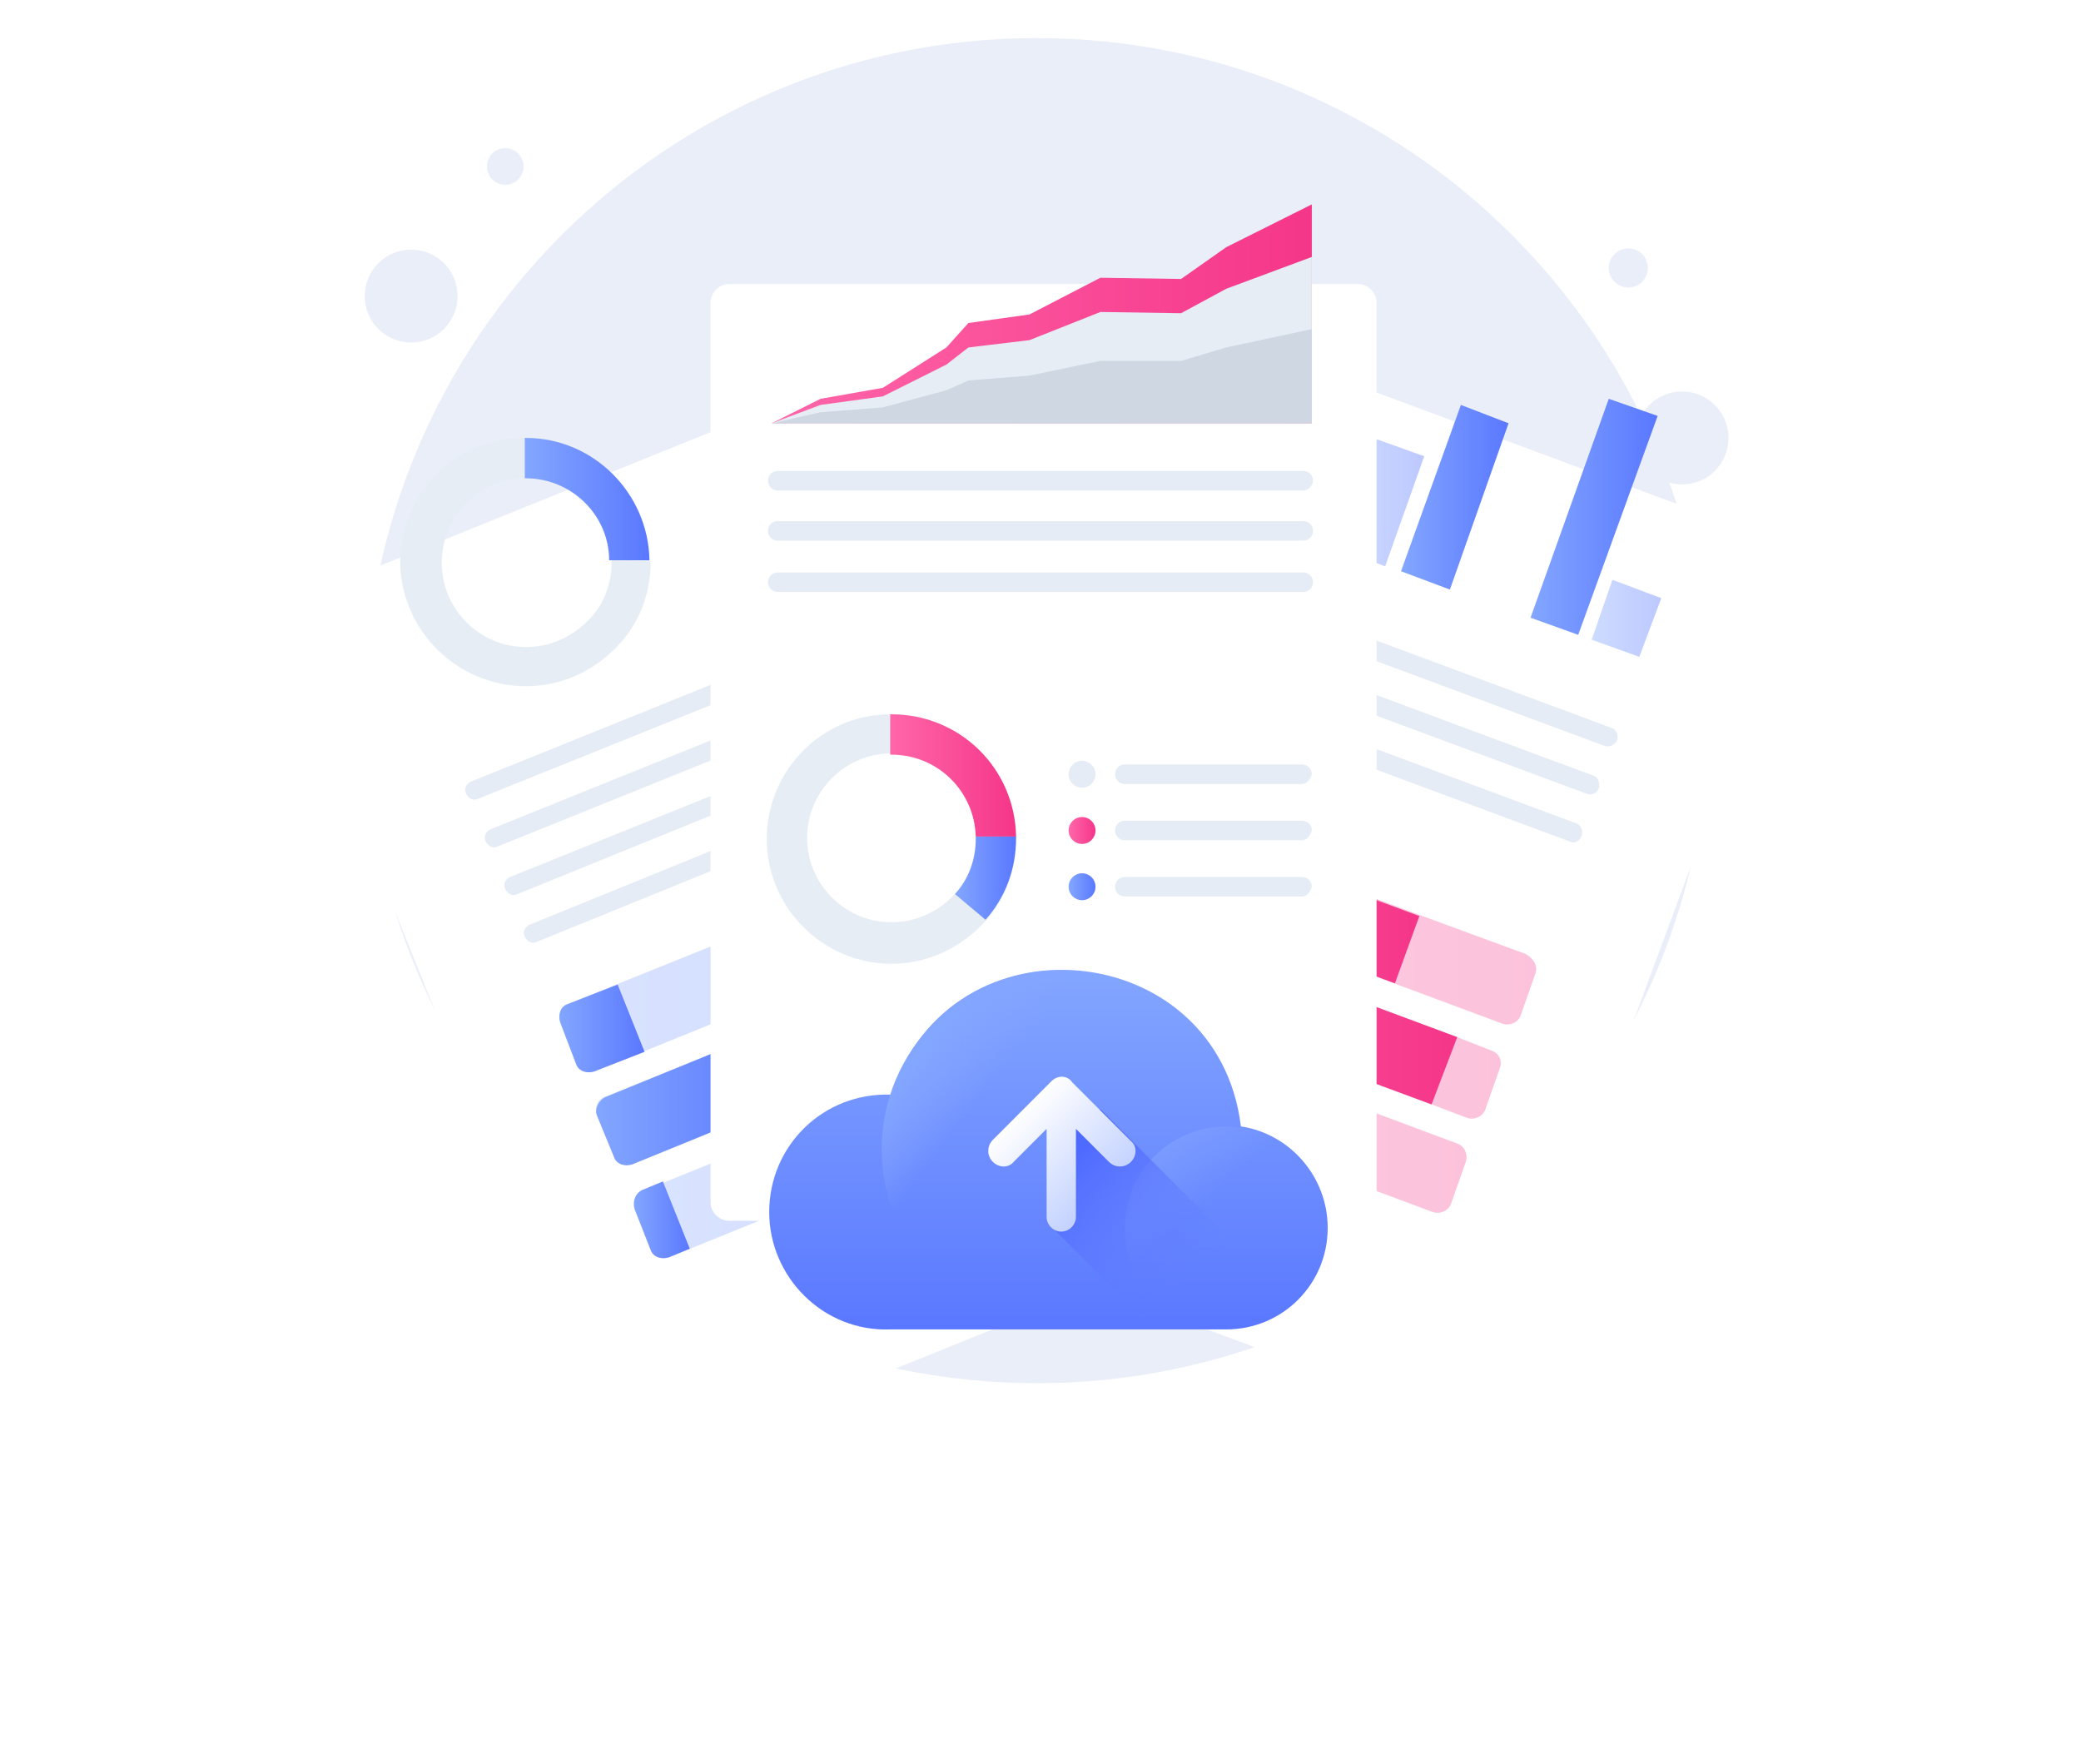 <?xml version="1.0" encoding="UTF-8"?> <svg xmlns="http://www.w3.org/2000/svg" width="164" height="139" viewBox="0 0 164 139" fill="none"> <path d="M32.402 26.994C34.423 26.994 36.062 25.355 36.062 23.333C36.062 21.31 34.423 19.671 32.402 19.671C30.381 19.671 28.742 21.31 28.742 23.333C28.742 25.355 30.381 26.994 32.402 26.994Z" fill="#EAEEF9"></path> <path d="M132.562 38.173C134.583 38.173 136.222 36.533 136.222 34.511C136.222 32.489 134.583 30.849 132.562 30.849C130.541 30.849 128.902 32.489 128.902 34.511C128.902 36.533 130.541 38.173 132.562 38.173Z" fill="#EAEEF9"></path> <path d="M39.818 14.564C40.615 14.564 41.262 13.916 41.262 13.118C41.262 12.32 40.615 11.673 39.818 11.673C39.02 11.673 38.373 12.32 38.373 13.118C38.373 13.916 39.02 14.564 39.818 14.564Z" fill="#EAEEF9"></path> <path d="M128.325 22.658C129.176 22.658 129.866 21.968 129.866 21.116C129.866 20.265 129.176 19.575 128.325 19.575C127.474 19.575 126.784 20.265 126.784 21.116C126.784 21.968 127.474 22.658 128.325 22.658Z" fill="#EAEEF9"></path> <path d="M81.712 109C110.966 109 134.681 85.271 134.681 56C134.681 26.729 110.966 3 81.712 3C52.458 3 28.742 26.729 28.742 56C28.742 85.271 52.458 109 81.712 109Z" fill="#EAEEF9"></path> <g filter="url(#filter0_d_105_1088)"> <path d="M96.543 86.355L50.508 104.953C49.737 105.242 48.871 104.856 48.582 104.182L22.097 38.365C21.808 37.595 22.193 36.727 22.867 36.438L68.903 17.84C69.673 17.551 70.54 17.936 70.829 18.611L97.314 84.331C97.699 85.198 97.314 86.066 96.543 86.355Z" fill="white"></path> </g> <path d="M76.222 47.424L37.699 62.938C37.314 63.131 36.928 62.938 36.736 62.553C36.543 62.167 36.736 61.782 37.121 61.589L75.548 46.075C75.933 45.882 76.318 46.075 76.511 46.46C76.704 46.846 76.511 47.231 76.222 47.424Z" fill="#E6ECF5"></path> <path d="M77.667 51.182L39.24 66.696C38.855 66.889 38.469 66.696 38.277 66.311C38.084 65.925 38.277 65.54 38.662 65.347L77.089 49.833C77.474 49.64 77.859 49.833 78.052 50.218C78.245 50.604 78.052 50.989 77.667 51.182Z" fill="#E6ECF5"></path> <path d="M79.208 54.844L40.781 70.455C40.396 70.647 40.01 70.455 39.818 70.069C39.625 69.684 39.818 69.298 40.203 69.106L78.63 53.591C79.015 53.398 79.4 53.591 79.593 53.976C79.785 54.266 79.593 54.747 79.208 54.844Z" fill="#E6ECF5"></path> <path d="M56.768 68.335L42.322 74.213C41.937 74.406 41.551 74.213 41.359 73.827C41.166 73.442 41.359 73.056 41.744 72.864L56.19 66.986C56.575 66.793 56.961 66.986 57.153 67.371C57.249 67.756 57.153 68.142 56.768 68.335Z" fill="#E6ECF5"></path> <path opacity="0.3" d="M84.216 64.384L85.468 67.564C85.66 68.142 85.468 68.816 84.89 69.009L46.848 84.427C46.27 84.62 45.596 84.427 45.404 83.849L44.152 80.573C43.959 79.995 44.152 79.32 44.729 79.127L82.771 63.806C83.349 63.613 83.927 63.902 84.216 64.384Z" fill="url(#paint0_linear_105_1088)"></path> <path opacity="0.3" d="M87.201 71.707L88.453 74.887C88.646 75.466 88.453 76.14 87.875 76.333L49.834 91.751C49.256 91.944 48.582 91.751 48.389 91.173L47.041 87.896C46.848 87.318 47.041 86.644 47.619 86.451L85.66 71.129C86.238 70.936 86.912 71.225 87.201 71.707Z" fill="url(#paint1_linear_105_1088)"></path> <path opacity="0.3" d="M90.09 79.031L91.342 82.211C91.535 82.789 91.342 83.464 90.765 83.656L52.723 99.075C52.145 99.267 51.471 99.075 51.278 98.496L50.026 95.316C49.834 94.738 50.026 94.064 50.604 93.871L88.646 78.549C89.224 78.26 89.898 78.549 90.09 79.031Z" fill="url(#paint2_linear_105_1088)"></path> <path d="M48.678 77.585L50.797 82.885L46.848 84.427C46.27 84.62 45.596 84.427 45.404 83.849L44.152 80.573C43.959 79.995 44.152 79.32 44.729 79.127L48.678 77.585Z" fill="url(#paint3_linear_105_1088)"></path> <path d="M47.715 86.451L59.272 81.729L61.391 87.029L49.834 91.751C49.256 91.944 48.582 91.751 48.389 91.173L47.041 87.896C46.848 87.415 47.137 86.74 47.715 86.451Z" fill="url(#paint4_linear_105_1088)"></path> <path d="M50.604 93.775L52.241 93.1L54.36 98.4L52.723 99.075C52.145 99.267 51.471 99.075 51.278 98.496L50.026 95.316C49.834 94.738 50.026 94.064 50.604 93.775Z" fill="url(#paint5_linear_105_1088)"></path> <path d="M51.182 44.147C51.086 38.847 46.752 34.511 41.359 34.511H41.262C35.869 34.511 31.535 38.944 31.535 44.34C31.631 49.736 36.062 54.073 41.455 54.073C44.44 54.073 47.041 52.724 48.871 50.7C50.411 48.965 51.278 46.749 51.278 44.244C51.182 44.244 51.182 44.244 51.182 44.147ZM41.455 50.989C37.795 50.989 34.81 48.002 34.81 44.34C34.81 40.678 37.795 37.691 41.455 37.691H41.551C45.211 37.691 48.1 40.582 48.196 44.147C48.196 44.244 48.196 44.244 48.196 44.34C48.196 45.978 47.619 47.52 46.559 48.676C45.211 50.122 43.477 50.989 41.455 50.989Z" fill="#E6EDF5"></path> <path d="M51.182 44.147H48.004C48.004 40.582 45.018 37.691 41.455 37.691H41.359V34.511H41.455C46.752 34.511 51.086 38.847 51.182 44.147Z" fill="url(#paint6_linear_105_1088)"></path> <g filter="url(#filter1_d_105_1088)"> <path d="M115.323 101.291L68.806 83.945C68.036 83.656 67.651 82.789 67.94 82.018L92.594 15.624C92.883 14.853 93.75 14.467 94.521 14.756L141.037 32.005C141.808 32.295 142.193 33.162 141.904 33.933L117.249 100.424C116.96 101.195 116.094 101.58 115.323 101.291Z" fill="white"></path> </g> <path opacity="0.4" d="M109.16 44.629L105.404 43.184L108.485 34.607L112.241 35.956L109.16 44.629Z" fill="url(#paint7_linear_105_1088)"></path> <path d="M114.264 46.46L110.411 45.014L115.13 31.909L118.886 33.355L114.264 46.46Z" fill="url(#paint8_linear_105_1088)"></path> <path d="M124.376 50.025L120.62 48.676L126.784 31.427L130.636 32.776L124.376 50.025Z" fill="url(#paint9_linear_105_1088)"></path> <path opacity="0.4" d="M129.192 51.76L125.436 50.411L127.073 45.689L130.925 47.135L129.192 51.76Z" fill="url(#paint10_linear_105_1088)"></path> <path d="M126.495 58.795L87.587 44.34C87.201 44.244 87.009 43.762 87.105 43.376C87.201 42.991 87.683 42.798 88.068 42.895L126.976 57.349C127.362 57.446 127.554 57.927 127.458 58.313C127.265 58.698 126.88 58.891 126.495 58.795Z" fill="#E6ECF5"></path> <path d="M125.05 62.553L86.142 48.098C85.757 48.002 85.564 47.52 85.66 47.135C85.757 46.749 86.238 46.556 86.623 46.653L125.532 61.107C125.917 61.204 126.11 61.685 126.013 62.071C125.917 62.456 125.435 62.745 125.05 62.553Z" fill="#E6ECF5"></path> <path d="M123.702 66.311L84.794 51.856C84.408 51.76 84.216 51.278 84.312 50.893C84.408 50.507 84.89 50.315 85.275 50.411L124.183 64.865C124.569 64.962 124.761 65.444 124.665 65.829C124.472 66.311 124.087 66.504 123.702 66.311Z" fill="#E6ECF5"></path> <path d="M98.084 61.107L83.445 55.711C83.06 55.615 82.867 55.133 82.964 54.747C83.06 54.362 83.542 54.169 83.927 54.266L98.566 59.662C98.951 59.758 99.144 60.24 99.047 60.626C98.855 61.011 98.469 61.204 98.084 61.107Z" fill="#DDDDDD"></path> <path opacity="0.3" d="M121.005 76.718L119.85 79.995C119.657 80.573 118.983 80.862 118.405 80.669L110.123 77.585L79.882 66.311C79.304 66.118 79.015 65.444 79.208 64.865L80.363 61.589C80.556 61.011 81.23 60.722 81.808 60.915L111.856 72.093L120.235 75.176C120.909 75.562 121.198 76.14 121.005 76.718Z" fill="url(#paint11_linear_105_1088)"></path> <path opacity="0.3" d="M118.212 84.138L117.057 87.415C116.864 87.993 116.19 88.282 115.612 88.089L112.819 87.029L77.185 73.827C76.607 73.635 76.319 72.96 76.511 72.382L77.667 69.106C77.859 68.527 78.534 68.238 79.111 68.431L114.842 81.729L117.538 82.789C118.116 82.982 118.405 83.56 118.212 84.138Z" fill="url(#paint12_linear_105_1088)"></path> <path opacity="0.3" d="M115.516 91.558L114.36 94.835C114.167 95.413 113.493 95.702 112.915 95.509L98.662 90.209L74.489 81.247C73.911 81.055 73.622 80.38 73.814 79.802L74.97 76.525C75.163 75.947 75.837 75.658 76.415 75.851L101.166 85.005L114.842 90.113C115.419 90.305 115.708 90.98 115.516 91.558Z" fill="url(#paint13_linear_105_1088)"></path> <path d="M76.415 75.851L101.166 85.005L98.662 90.113L74.489 81.151C73.911 80.958 73.622 80.284 73.814 79.705L74.97 76.429C75.163 75.947 75.837 75.658 76.415 75.851Z" fill="url(#paint14_linear_105_1088)"></path> <path d="M79.208 64.962L80.363 61.685C80.556 61.107 81.23 60.818 81.808 61.011L111.856 72.189L109.93 77.489L79.882 66.311C79.304 66.118 79.015 65.54 79.208 64.962Z" fill="url(#paint15_linear_105_1088)"></path> <path d="M114.842 81.729L112.819 87.029L77.185 73.827C76.607 73.635 76.319 72.96 76.511 72.382L77.667 69.106C77.859 68.527 78.534 68.238 79.111 68.431L114.842 81.729Z" fill="url(#paint16_linear_105_1088)"></path> <path d="M89.031 63.709L87.105 69.009L79.882 66.311C79.304 66.118 79.015 65.444 79.208 64.865L80.363 61.589C80.556 61.011 81.23 60.722 81.808 60.915L89.031 63.709Z" fill="#DDDDDD"></path> <path d="M79.111 68.431L86.335 71.129L84.408 76.429L77.185 73.731C76.607 73.538 76.319 72.864 76.511 72.285L77.667 69.009C77.956 68.527 78.534 68.238 79.111 68.431Z" fill="#DDDDDD"></path> <path d="M76.415 75.851L83.638 78.549L81.712 83.849L74.489 81.151C73.911 80.958 73.622 80.284 73.814 79.705L74.97 76.429C75.163 75.947 75.837 75.658 76.415 75.851Z" fill="#DDDDDD"></path> <g filter="url(#filter2_d_105_1088)"> <path d="M107.041 85.198H57.442C56.672 85.198 55.997 84.524 55.997 83.753V12.829C55.997 12.058 56.672 11.384 57.442 11.384H107.041C107.811 11.384 108.485 12.058 108.485 12.829V83.656C108.582 84.524 107.907 85.198 107.041 85.198Z" fill="white"></path> </g> <path d="M102.707 38.654H61.294C60.909 38.654 60.524 38.365 60.524 37.883C60.524 37.498 60.813 37.113 61.294 37.113H102.707C103.092 37.113 103.477 37.402 103.477 37.883C103.477 38.268 103.092 38.654 102.707 38.654Z" fill="#E6ECF5"></path> <path d="M102.707 42.605H61.294C60.909 42.605 60.524 42.316 60.524 41.834C60.524 41.449 60.813 41.064 61.294 41.064H102.707C103.092 41.064 103.477 41.353 103.477 41.834C103.477 42.316 103.092 42.605 102.707 42.605Z" fill="#E6ECF5"></path> <path d="M102.707 46.652H61.294C60.909 46.652 60.524 46.363 60.524 45.881C60.524 45.496 60.813 45.111 61.294 45.111H102.707C103.092 45.111 103.477 45.4 103.477 45.881C103.477 46.363 103.092 46.652 102.707 46.652Z" fill="#E6ECF5"></path> <path d="M102.61 61.781H88.646C88.26 61.781 87.875 61.492 87.875 61.011C87.875 60.625 88.164 60.24 88.646 60.24H102.61C102.996 60.24 103.381 60.529 103.381 61.011C103.285 61.396 102.996 61.781 102.61 61.781Z" fill="#E6ECF5"></path> <path d="M80.074 65.925C79.978 60.626 75.644 56.289 70.251 56.289H70.155C64.761 56.289 60.428 60.722 60.428 66.118C60.428 71.515 64.858 75.947 70.251 75.947C73.236 75.947 75.837 74.598 77.667 72.575C79.207 70.84 80.074 68.624 80.074 66.118C80.074 66.022 80.074 65.925 80.074 65.925ZM70.251 72.671C66.591 72.671 63.606 69.684 63.606 66.022C63.606 62.36 66.591 59.373 70.251 59.373H70.347C74.007 59.373 76.896 62.264 76.992 65.829C76.992 65.925 76.992 65.925 76.992 66.022C76.992 67.66 76.415 69.202 75.355 70.358C74.007 71.804 72.273 72.671 70.251 72.671Z" fill="#E6EDF5"></path> <path d="M80.075 65.925H76.896C76.8 62.36 73.911 59.469 70.251 59.469H70.155V56.289H70.251C75.644 56.289 79.978 60.529 80.075 65.925Z" fill="url(#paint17_linear_105_1088)"></path> <path d="M80.074 66.022C80.074 68.527 79.208 70.744 77.667 72.478L75.259 70.455C76.318 69.298 76.896 67.756 76.896 66.118C76.896 66.022 76.896 66.022 76.896 65.925H80.074V66.022Z" fill="url(#paint18_linear_105_1088)"></path> <path d="M85.275 62.071C85.86 62.071 86.334 61.596 86.334 61.011C86.334 60.425 85.86 59.951 85.275 59.951C84.69 59.951 84.216 60.425 84.216 61.011C84.216 61.596 84.69 62.071 85.275 62.071Z" fill="#E6ECF5"></path> <path d="M102.61 66.214H88.646C88.26 66.214 87.875 65.925 87.875 65.443C87.875 65.058 88.164 64.673 88.646 64.673H102.61C102.996 64.673 103.381 64.962 103.381 65.443C103.285 65.828 102.996 66.214 102.61 66.214Z" fill="#E6ECF5"></path> <path d="M85.275 66.504C85.86 66.504 86.334 66.029 86.334 65.444C86.334 64.858 85.86 64.384 85.275 64.384C84.69 64.384 84.216 64.858 84.216 65.444C84.216 66.029 84.69 66.504 85.275 66.504Z" fill="url(#paint19_linear_105_1088)"></path> <path d="M102.61 70.646H88.646C88.26 70.646 87.875 70.358 87.875 69.876C87.875 69.491 88.164 69.106 88.646 69.106H102.61C102.996 69.106 103.381 69.394 103.381 69.876C103.285 70.261 102.996 70.646 102.61 70.646Z" fill="#E6ECF5"></path> <path d="M85.275 70.936C85.86 70.936 86.334 70.462 86.334 69.876C86.334 69.291 85.86 68.816 85.275 68.816C84.69 68.816 84.216 69.291 84.216 69.876C84.216 70.462 84.69 70.936 85.275 70.936Z" fill="url(#paint20_linear_105_1088)"></path> <path d="M104.633 96.762C104.633 101.195 101.069 104.76 96.639 104.76C96.639 104.76 96.543 104.76 94.424 104.76C93.557 104.76 92.498 104.76 90.957 104.76C87.105 104.76 80.749 104.76 70.155 104.76C64.858 104.953 60.62 100.616 60.62 95.509C60.62 90.305 64.858 86.065 70.251 86.258C74.874 71.804 95.965 73.827 97.795 88.764C101.647 89.342 104.633 92.715 104.633 96.762Z" fill="url(#paint21_linear_105_1088)"></path> <path d="M96.639 104.76C101.054 104.76 104.633 101.179 104.633 96.762C104.633 92.344 101.054 88.764 96.639 88.764C92.225 88.764 88.646 92.344 88.646 96.762C88.646 101.179 92.225 104.76 96.639 104.76Z" fill="url(#paint22_linear_105_1088)"></path> <path d="M83.638 104.76C91.457 104.76 97.795 98.418 97.795 90.594C97.795 82.771 91.457 76.429 83.638 76.429C75.819 76.429 69.481 82.771 69.481 90.594C69.481 98.418 75.819 104.76 83.638 104.76Z" fill="url(#paint23_linear_105_1088)"></path> <path d="M100.684 101.387L94.424 104.76C93.558 104.76 92.498 104.76 90.957 104.76L82.578 96.376L84.216 95.316L83.638 88.667L86.72 87.415L100.684 101.387Z" fill="url(#paint24_linear_105_1088)"></path> <path d="M82.867 85.198L78.245 89.824C77.763 90.305 77.763 91.076 78.245 91.558C78.726 92.04 79.496 92.04 79.882 91.558L82.482 88.956V95.894C82.482 96.569 83.06 97.051 83.638 97.051C84.312 97.051 84.793 96.473 84.793 95.894V88.956L87.394 91.558C87.875 92.04 88.646 92.04 89.127 91.558C89.609 91.076 89.609 90.305 89.127 89.92L84.504 85.294C84.119 84.716 83.349 84.716 82.867 85.198Z" fill="url(#paint25_linear_105_1088)"></path> <path d="M60.813 33.355H103.381V16.105L96.639 19.478L93.076 21.984L86.72 21.887L81.134 24.778L76.318 25.453L74.585 27.38L69.577 30.56L64.665 31.427L60.813 33.355Z" fill="url(#paint26_linear_105_1088)"></path> <path d="M60.813 33.355H103.381V20.249L96.639 22.755L93.076 24.682L86.72 24.585L81.134 26.802L76.318 27.38L74.585 28.729L69.577 31.235L64.665 31.909L60.813 33.355Z" fill="#E6EDF5"></path> <path d="M60.813 33.355H103.381V25.934L96.639 27.38L93.076 28.44H86.72L81.134 29.596L76.318 29.982L74.585 30.753L69.577 32.102L64.665 32.487L60.813 33.355Z" fill="#CED7E2"></path> <defs> <filter id="filter0_d_105_1088" x="0" y="6.743" width="119.465" height="131.307" filterUnits="userSpaceOnUse" color-interpolation-filters="sRGB"> <feFlood flood-opacity="0" result="BackgroundImageFix"></feFlood> <feColorMatrix in="SourceAlpha" type="matrix" values="0 0 0 0 0 0 0 0 0 0 0 0 0 0 0 0 0 0 127 0" result="hardAlpha"></feColorMatrix> <feOffset dy="11"></feOffset> <feGaussianBlur stdDeviation="11"></feGaussianBlur> <feColorMatrix type="matrix" values="0 0 0 0 0.398 0 0 0 0 0.477 0 0 0 0 0.575 0 0 0 0.18 0"></feColorMatrix> <feBlend mode="normal" in2="BackgroundImageFix" result="effect1_dropShadow_105_1088"></feBlend> <feBlend mode="normal" in="SourceGraphic" in2="effect1_dropShadow_105_1088" result="shape"></feBlend> </filter> <filter id="filter1_d_105_1088" x="45.844" y="3.66" width="118.156" height="130.727" filterUnits="userSpaceOnUse" color-interpolation-filters="sRGB"> <feFlood flood-opacity="0" result="BackgroundImageFix"></feFlood> <feColorMatrix in="SourceAlpha" type="matrix" values="0 0 0 0 0 0 0 0 0 0 0 0 0 0 0 0 0 0 127 0" result="hardAlpha"></feColorMatrix> <feOffset dy="11"></feOffset> <feGaussianBlur stdDeviation="11"></feGaussianBlur> <feColorMatrix type="matrix" values="0 0 0 0 0.398 0 0 0 0 0.477 0 0 0 0 0.575 0 0 0 0.18 0"></feColorMatrix> <feBlend mode="normal" in2="BackgroundImageFix" result="effect1_dropShadow_105_1088"></feBlend> <feBlend mode="normal" in="SourceGraphic" in2="effect1_dropShadow_105_1088" result="shape"></feBlend> </filter> <filter id="filter2_d_105_1088" x="33.997" y="0.384" width="96.497" height="117.815" filterUnits="userSpaceOnUse" color-interpolation-filters="sRGB"> <feFlood flood-opacity="0" result="BackgroundImageFix"></feFlood> <feColorMatrix in="SourceAlpha" type="matrix" values="0 0 0 0 0 0 0 0 0 0 0 0 0 0 0 0 0 0 127 0" result="hardAlpha"></feColorMatrix> <feOffset dy="11"></feOffset> <feGaussianBlur stdDeviation="11"></feGaussianBlur> <feColorMatrix type="matrix" values="0 0 0 0 0.398 0 0 0 0 0.477 0 0 0 0 0.575 0 0 0 0.18 0"></feColorMatrix> <feBlend mode="normal" in2="BackgroundImageFix" result="effect1_dropShadow_105_1088"></feBlend> <feBlend mode="normal" in="SourceGraphic" in2="effect1_dropShadow_105_1088" result="shape"></feBlend> </filter> <linearGradient id="paint0_linear_105_1088" x1="44.034" y1="74.123" x2="85.572" y2="74.123" gradientUnits="userSpaceOnUse"> <stop stop-color="#83A6FF"></stop> <stop offset="1" stop-color="#5A78FF"></stop> </linearGradient> <linearGradient id="paint1_linear_105_1088" x1="46.987" y1="81.445" x2="88.526" y2="81.445" gradientUnits="userSpaceOnUse"> <stop stop-color="#83A6FF"></stop> <stop offset="1" stop-color="#5A78FF"></stop> </linearGradient> <linearGradient id="paint2_linear_105_1088" x1="49.941" y1="88.766" x2="91.48" y2="88.766" gradientUnits="userSpaceOnUse"> <stop stop-color="#83A6FF"></stop> <stop offset="1" stop-color="#5A78FF"></stop> </linearGradient> <linearGradient id="paint3_linear_105_1088" x1="44.034" y1="81.056" x2="50.81" y2="81.056" gradientUnits="userSpaceOnUse"> <stop stop-color="#83A6FF"></stop> <stop offset="1" stop-color="#5A78FF"></stop> </linearGradient> <linearGradient id="paint4_linear_105_1088" x1="46.988" y1="86.808" x2="61.323" y2="86.808" gradientUnits="userSpaceOnUse"> <stop stop-color="#83A6FF"></stop> <stop offset="1" stop-color="#5A78FF"></stop> </linearGradient> <linearGradient id="paint5_linear_105_1088" x1="49.941" y1="96.166" x2="54.379" y2="96.166" gradientUnits="userSpaceOnUse"> <stop stop-color="#83A6FF"></stop> <stop offset="1" stop-color="#5A78FF"></stop> </linearGradient> <linearGradient id="paint6_linear_105_1088" x1="41.379" y1="39.348" x2="51.217" y2="39.348" gradientUnits="userSpaceOnUse"> <stop stop-color="#83A6FF"></stop> <stop offset="1" stop-color="#5A78FF"></stop> </linearGradient> <linearGradient id="paint7_linear_105_1088" x1="105.372" y1="39.595" x2="112.283" y2="39.595" gradientUnits="userSpaceOnUse"> <stop stop-color="#83A6FF"></stop> <stop offset="1" stop-color="#5A78FF"></stop> </linearGradient> <linearGradient id="paint8_linear_105_1088" x1="110.424" y1="39.185" x2="118.93" y2="39.185" gradientUnits="userSpaceOnUse"> <stop stop-color="#83A6FF"></stop> <stop offset="1" stop-color="#5A78FF"></stop> </linearGradient> <linearGradient id="paint9_linear_105_1088" x1="120.585" y1="40.738" x2="130.595" y2="40.738" gradientUnits="userSpaceOnUse"> <stop stop-color="#83A6FF"></stop> <stop offset="1" stop-color="#5A78FF"></stop> </linearGradient> <linearGradient id="paint10_linear_105_1088" x1="125.411" y1="48.762" x2="130.908" y2="48.762" gradientUnits="userSpaceOnUse"> <stop stop-color="#83A6FF"></stop> <stop offset="1" stop-color="#5A78FF"></stop> </linearGradient> <linearGradient id="paint11_linear_105_1088" x1="79.176" y1="70.837" x2="121.038" y2="70.837" gradientUnits="userSpaceOnUse"> <stop stop-color="#FF66A9"></stop> <stop offset="1" stop-color="#F53689"></stop> </linearGradient> <linearGradient id="paint12_linear_105_1088" x1="76.427" y1="78.237" x2="118.288" y2="78.237" gradientUnits="userSpaceOnUse"> <stop stop-color="#FF66A9"></stop> <stop offset="1" stop-color="#F53689"></stop> </linearGradient> <linearGradient id="paint13_linear_105_1088" x1="73.677" y1="85.639" x2="115.541" y2="85.639" gradientUnits="userSpaceOnUse"> <stop stop-color="#FF66A9"></stop> <stop offset="1" stop-color="#F53689"></stop> </linearGradient> <linearGradient id="paint14_linear_105_1088" x1="73.677" y1="82.959" x2="101.108" y2="82.959" gradientUnits="userSpaceOnUse"> <stop stop-color="#FF66A9"></stop> <stop offset="1" stop-color="#F53689"></stop> </linearGradient> <linearGradient id="paint15_linear_105_1088" x1="79.176" y1="69.26" x2="111.958" y2="69.26" gradientUnits="userSpaceOnUse"> <stop stop-color="#FF66A9"></stop> <stop offset="1" stop-color="#F53689"></stop> </linearGradient> <linearGradient id="paint16_linear_105_1088" x1="76.427" y1="77.675" x2="114.819" y2="77.675" gradientUnits="userSpaceOnUse"> <stop stop-color="#FF66A9"></stop> <stop offset="1" stop-color="#F53689"></stop> </linearGradient> <linearGradient id="paint17_linear_105_1088" x1="70.198" y1="61.065" x2="80.036" y2="61.065" gradientUnits="userSpaceOnUse"> <stop stop-color="#FF66A9"></stop> <stop offset="1" stop-color="#F53689"></stop> </linearGradient> <linearGradient id="paint18_linear_105_1088" x1="75.262" y1="69.176" x2="80.039" y2="69.176" gradientUnits="userSpaceOnUse"> <stop stop-color="#83A6FF"></stop> <stop offset="1" stop-color="#5A78FF"></stop> </linearGradient> <linearGradient id="paint19_linear_105_1088" x1="84.283" y1="65.44" x2="86.333" y2="65.44" gradientUnits="userSpaceOnUse"> <stop stop-color="#FF66A9"></stop> <stop offset="1" stop-color="#F53689"></stop> </linearGradient> <linearGradient id="paint20_linear_105_1088" x1="84.283" y1="69.88" x2="86.333" y2="69.88" gradientUnits="userSpaceOnUse"> <stop stop-color="#83A6FF"></stop> <stop offset="1" stop-color="#5A78FF"></stop> </linearGradient> <linearGradient id="paint21_linear_105_1088" x1="82.605" y1="76.325" x2="82.605" y2="104.723" gradientUnits="userSpaceOnUse"> <stop stop-color="#83A6FF"></stop> <stop offset="1" stop-color="#5A78FF"></stop> </linearGradient> <linearGradient id="paint22_linear_105_1088" x1="87.84" y1="87.12" x2="94.925" y2="94.844" gradientUnits="userSpaceOnUse"> <stop stop-color="#83A6FF"></stop> <stop offset="1" stop-color="#87A5FF" stop-opacity="0"></stop> </linearGradient> <linearGradient id="paint23_linear_105_1088" x1="72.941" y1="82.333" x2="77.697" y2="85.998" gradientUnits="userSpaceOnUse"> <stop stop-color="#83A6FF"></stop> <stop offset="1" stop-color="#87A5FF" stop-opacity="0"></stop> </linearGradient> <linearGradient id="paint24_linear_105_1088" x1="84.322" y1="91.548" x2="93.673" y2="100.894" gradientUnits="userSpaceOnUse"> <stop stop-color="#4F6AFF"></stop> <stop offset="1" stop-color="#657EFF" stop-opacity="0"></stop> </linearGradient> <linearGradient id="paint25_linear_105_1088" x1="87.052" y1="94.355" x2="80.323" y2="87.63" gradientUnits="userSpaceOnUse"> <stop offset="0.011" stop-color="#C2D1FF"></stop> <stop offset="1" stop-color="white"></stop> </linearGradient> <linearGradient id="paint26_linear_105_1088" x1="60.85" y1="24.727" x2="103.419" y2="24.727" gradientUnits="userSpaceOnUse"> <stop stop-color="#FF66A9"></stop> <stop offset="1" stop-color="#F53689"></stop> </linearGradient> </defs> </svg> 